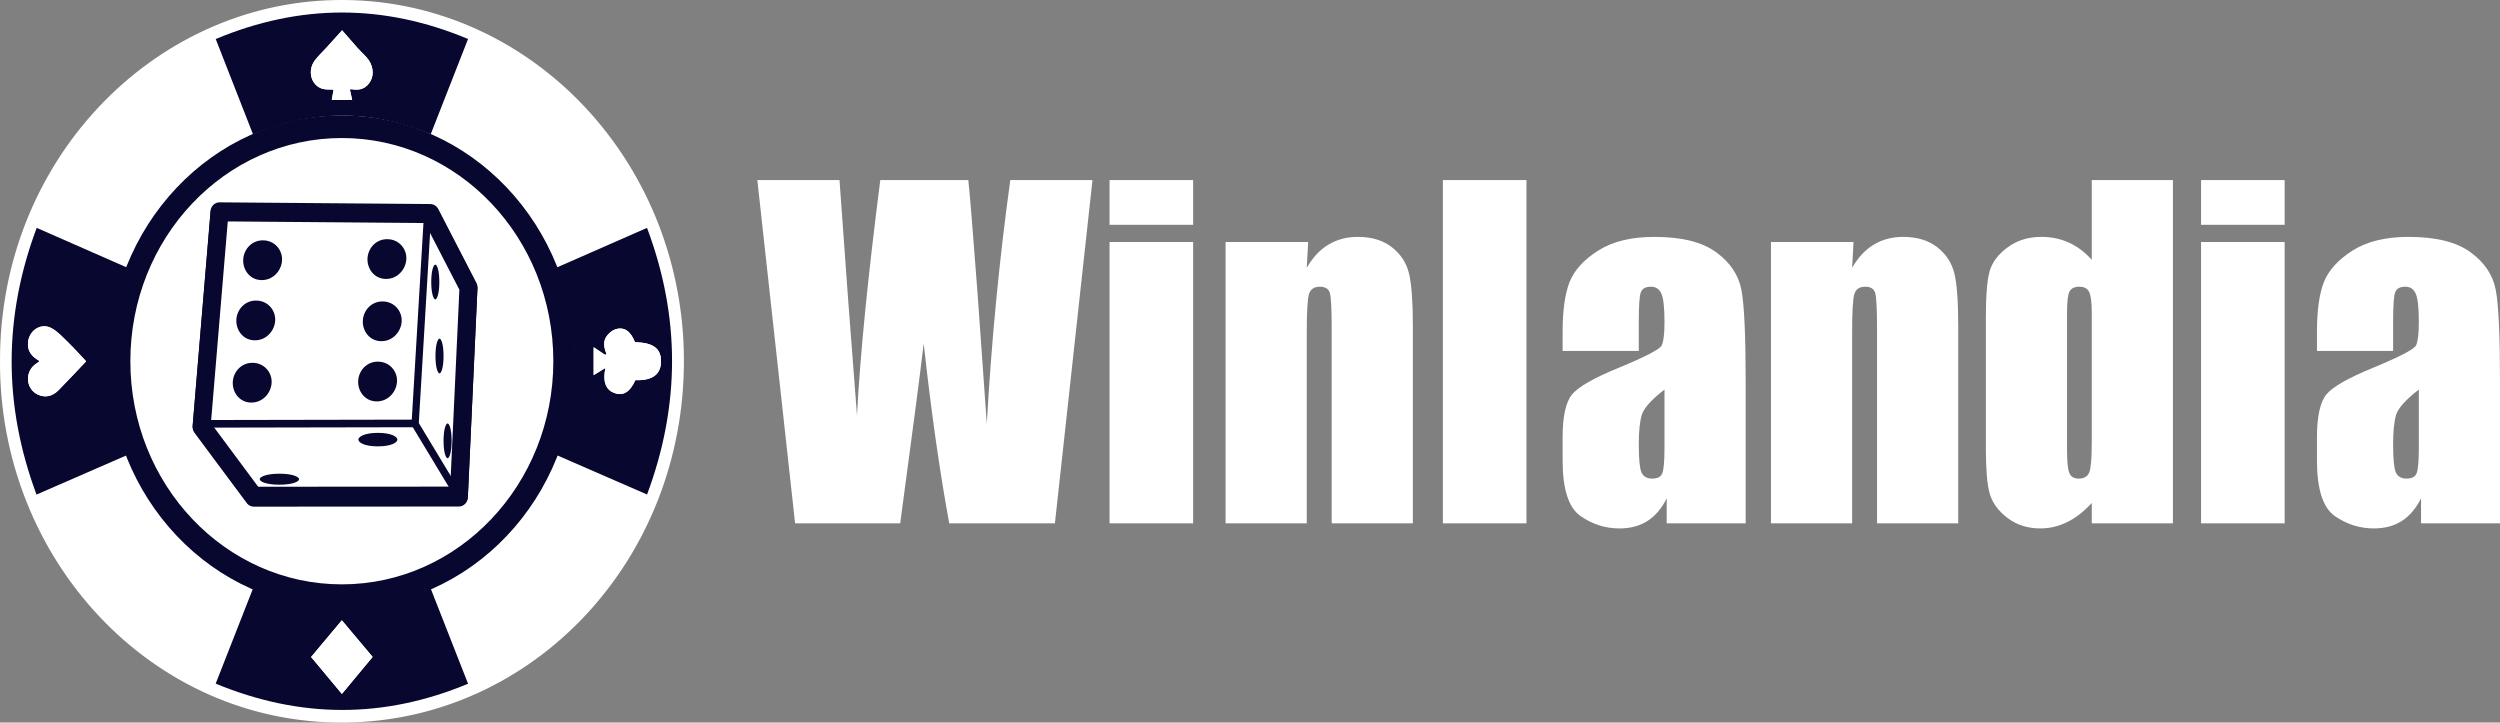 <svg width="1813" height="524" viewBox="0 0 1813 524" fill="none" xmlns="http://www.w3.org/2000/svg">
<rect x="0" y="0" width="1813" height="524" fill="#808080" stroke="none"/>
<g clip-path="url(#clip0_290_2)">
<g clip-path="url(#clip1_290_2)">
<path fill-rule="evenodd" clip-rule="evenodd" d="M792.27 130.583C783.183 213.564 774.101 296.546 765.022 379.524H688.374C681.38 341.288 675.211 297.826 669.868 249.133C667.44 269.943 661.756 313.408 652.82 379.524H576.609L549.214 130.583C569.081 130.586 588.947 130.586 608.812 130.583C610.902 159.544 612.99 188.501 615.08 217.459C617.214 245.392 619.352 273.326 621.49 301.259C623.724 257.899 629.359 201.005 638.395 130.583C659.666 130.586 680.944 130.586 702.217 130.583C703.09 137.862 705.326 165.23 708.92 212.692C711.153 244.212 713.386 275.736 715.623 307.255C719.022 247.085 724.705 188.192 732.672 130.583C752.534 130.586 772.4 130.586 792.27 130.583ZM804.646 130.583C824.85 130.586 845.057 130.586 865.262 130.583V163.027C845.057 163.03 824.85 163.03 804.646 163.027V130.583ZM804.646 175.481C824.85 175.484 845.057 175.484 865.262 175.481V379.524H804.646V175.481ZM948.684 175.481C948.342 181.736 948.002 187.987 947.661 194.24C951.936 186.756 957.135 181.169 963.254 177.48C969.471 173.686 976.61 171.791 984.675 171.791C994.777 171.791 1003.03 174.303 1009.45 179.326C1015.86 184.351 1019.99 190.705 1021.83 198.391C1023.68 205.976 1024.6 218.69 1024.6 236.527V379.524H965.732V238.215C965.732 224.171 965.295 215.612 964.421 212.536C963.544 209.462 961.117 207.925 957.133 207.925C952.956 207.925 950.335 209.718 949.265 213.307C948.198 216.793 947.661 226.223 947.661 241.6V379.523H888.793V175.481C908.757 175.484 928.72 175.484 948.684 175.481ZM1106.99 130.583V379.524H1046.37V130.583C1066.58 130.586 1086.78 130.586 1106.99 130.583ZM1188.44 233.142V254.515C1170.03 254.519 1151.62 254.519 1133.21 254.515V240.83C1133.21 225.045 1134.91 212.897 1138.31 204.39C1141.81 195.778 1148.76 188.192 1159.15 181.632C1169.55 175.073 1183.05 171.792 1199.66 171.792C1219.57 171.792 1234.58 175.534 1244.69 183.017C1254.79 190.398 1260.86 199.521 1262.9 210.385C1264.94 221.15 1265.96 243.395 1265.96 277.121C1265.96 311.256 1265.96 345.391 1265.96 379.525H1208.69V361.381C1205.1 368.66 1200.44 374.142 1194.7 377.832C1189.07 381.421 1182.32 383.215 1174.45 383.215C1164.15 383.215 1154.68 380.193 1146.04 374.144C1137.49 367.995 1133.21 354.615 1133.21 334.011V317.251C1133.21 301.978 1135.5 291.572 1140.06 286.038C1144.63 280.503 1155.95 274.044 1174.01 266.664C1193.35 258.667 1203.69 253.285 1205.05 250.519C1206.41 247.751 1207.09 242.114 1207.09 233.604C1207.09 222.944 1206.31 216.024 1204.76 212.847C1203.3 209.565 1200.82 207.927 1197.33 207.927C1193.34 207.927 1190.87 209.311 1189.9 212.077C1188.92 214.743 1188.44 221.764 1188.44 233.142ZM1207.09 324.479C1207.09 310.487 1207.09 296.494 1207.09 282.501C1197.67 289.778 1192.18 295.878 1190.63 300.8C1189.17 305.718 1188.44 312.792 1188.44 322.017C1188.44 332.575 1189.07 339.395 1190.33 342.468C1191.69 345.543 1194.32 347.08 1198.2 347.08C1201.89 347.08 1204.27 345.902 1205.34 343.544C1206.51 341.085 1207.09 334.73 1207.09 324.479ZM1344.18 175.481C1343.84 181.736 1343.5 187.987 1343.16 194.24C1347.43 186.756 1352.63 181.169 1358.75 177.48C1364.97 173.686 1372.11 171.791 1380.17 171.791C1390.27 171.791 1398.53 174.303 1404.94 179.326C1411.35 184.351 1415.48 190.705 1417.33 198.391C1419.17 205.976 1420.1 218.69 1420.1 236.527V379.524H1361.23V238.215C1361.23 224.171 1360.79 215.612 1359.92 212.536C1359.04 209.462 1356.61 207.925 1352.63 207.925C1348.45 207.925 1345.83 209.718 1344.76 213.307C1343.69 216.793 1343.16 226.223 1343.16 241.6V379.523H1284.29V175.481C1304.25 175.484 1324.22 175.484 1344.18 175.481ZM1516.94 130.583C1536.56 130.586 1556.19 130.586 1575.81 130.583C1575.81 213.564 1575.81 296.546 1575.81 379.524H1516.94V364.763C1511.31 370.915 1505.38 375.527 1499.16 378.601C1492.95 381.677 1486.44 383.214 1479.64 383.214C1470.51 383.214 1462.59 380.701 1455.89 375.681C1449.18 370.556 1444.86 364.66 1442.92 357.997C1441.07 351.334 1440.15 340.469 1440.15 325.4V229.913C1440.15 214.229 1441.07 203.109 1442.92 196.547C1444.86 189.987 1449.23 184.245 1456.03 179.326C1462.83 174.303 1470.94 171.791 1480.37 171.791C1487.65 171.791 1494.31 173.172 1500.33 175.942C1506.45 178.711 1511.99 182.862 1516.94 188.396V130.583ZM1516.94 321.25V226.838C1516.94 219.355 1516.31 214.332 1515.05 211.77C1513.88 209.205 1511.5 207.925 1507.91 207.925C1504.41 207.925 1502.03 209.104 1500.77 211.461C1499.6 213.716 1499.02 218.841 1499.02 226.838C1499.02 260.155 1499.02 293.469 1499.02 326.783C1499.02 335.087 1499.6 340.57 1500.77 343.237C1501.93 345.799 1504.17 347.079 1507.47 347.079C1511.26 347.079 1513.78 345.644 1515.05 342.777C1516.31 339.804 1516.94 332.627 1516.94 321.25ZM1596.2 130.583C1616.4 130.586 1636.61 130.586 1656.82 130.583V163.027C1636.61 163.03 1616.4 163.03 1596.2 163.027V130.583ZM1596.2 175.481C1616.4 175.484 1636.61 175.484 1656.82 175.481V379.524C1636.61 379.526 1616.4 379.526 1596.2 379.524V175.481ZM1735.49 233.142C1735.49 240.266 1735.49 247.391 1735.49 254.514C1717.08 254.517 1698.67 254.514 1680.26 254.514V240.829C1680.26 225.044 1681.96 212.895 1685.36 204.389C1688.86 195.777 1695.81 188.191 1706.2 181.631C1716.59 175.072 1730.1 171.791 1746.71 171.791C1766.62 171.791 1781.63 175.533 1791.73 183.016C1801.84 190.397 1807.91 199.52 1809.95 210.384C1811.99 221.149 1813.01 243.394 1813.01 277.12C1813.01 311.255 1813.01 345.39 1813.01 379.524H1755.74V361.38C1752.15 368.659 1747.48 374.141 1741.75 377.831C1736.12 381.42 1729.37 383.214 1721.5 383.214C1711.2 383.214 1701.73 380.192 1693.08 374.143C1684.54 367.994 1680.26 354.614 1680.26 334.01V317.25C1680.26 301.977 1682.55 291.571 1687.11 286.036C1691.68 280.502 1702.99 274.043 1721.06 266.663C1740.39 258.666 1750.74 253.284 1752.1 250.518C1753.46 247.75 1754.14 242.113 1754.14 233.603C1754.14 222.943 1753.36 216.023 1751.81 212.846C1750.35 209.564 1747.87 207.926 1744.38 207.926C1740.39 207.926 1737.92 209.31 1736.95 212.076C1735.97 214.742 1735.49 221.764 1735.49 233.142ZM1754.14 324.478V282.5C1744.72 289.777 1739.23 295.877 1737.67 300.799C1736.22 305.717 1735.49 312.791 1735.49 322.016C1735.49 332.574 1736.12 339.393 1737.38 342.467C1738.74 345.541 1741.37 347.079 1745.25 347.079C1748.94 347.079 1751.32 345.901 1752.39 343.543C1753.56 341.084 1754.14 334.729 1754.14 324.478Z" fill="white"/>
<path d="M493.295 260.936C493.295 403.484 383.786 519.043 248.696 519.043C113.609 519.043 4.099 403.484 4.099 260.936C4.099 118.389 113.609 2.83 248.697 2.83C383.786 2.83 493.295 118.389 493.295 260.936Z" fill="white"/>
<path fill-rule="evenodd" clip-rule="evenodd" d="M159.191 154.28C159.188 154.294 146.217 309.593 146.217 309.61C146.219 309.613 184.033 360.525 184.039 360.531L332.766 360.437C332.766 360.42 339.71 209.074 339.713 209.06L312.062 155.52L159.191 154.28Z" fill="white"/>
<path d="M152.957 307.505C154.806 309.988 158.39 314.81 165.454 324.322L187.217 353.626L253.32 353.584C282.947 353.566 313.651 353.548 326.513 353.537C327.704 326.59 332.215 229.234 333.14 210.745L320.147 185.59L308.164 162.388L230.358 161.756L165.175 161.227C162.955 187.781 154.451 289.599 152.957 307.505ZM184.038 367.43C183.179 367.43 182.329 367.251 181.536 366.904C180.742 366.557 180.022 366.049 179.415 365.408C179.13 365.111 179.13 365.111 155.159 332.835L141.073 313.872C140.169 312.655 139.677 311.153 139.676 309.607C139.676 308.852 152.632 153.754 152.755 153.043C153.03 151.453 153.824 150.016 155 148.98C156.176 147.945 157.659 147.378 159.19 147.377L230.458 147.955L312.111 148.617C313.279 148.627 314.423 148.966 315.424 149.6C316.426 150.234 317.249 151.139 317.807 152.221L331.629 178.985C345.511 205.86 345.511 205.86 345.565 205.972C346.071 207.04 346.305 208.229 346.244 209.422L339.298 360.758C339.218 362.529 338.496 364.2 337.281 365.424C336.065 366.649 334.45 367.333 332.77 367.335L253.327 367.387L184.037 367.429" fill="#070730"/>
<path d="M147.891 310.77C147.548 310.77 147.208 310.699 146.89 310.56C146.573 310.422 146.284 310.219 146.041 309.963C145.798 309.707 145.605 309.403 145.473 309.068C145.341 308.733 145.273 308.374 145.273 308.012C145.273 307.649 145.34 307.29 145.471 306.955C145.602 306.62 145.795 306.315 146.037 306.059C146.28 305.802 146.568 305.599 146.886 305.46C147.203 305.321 147.543 305.249 147.887 305.249C194.274 305.157 282.786 304.993 298.624 304.964C299.068 297.51 300.42 274.751 302.008 248.022L307.35 158.12C307.439 156.596 308.701 155.429 310.124 155.537C310.467 155.56 310.802 155.653 311.11 155.813C311.419 155.972 311.695 156.194 311.922 156.466C312.149 156.737 312.324 157.054 312.435 157.397C312.546 157.74 312.593 158.102 312.571 158.464L307.23 248.369C303.684 308.023 303.684 308.023 303.661 308.171C303.559 308.815 303.245 309.4 302.774 309.822C302.302 310.244 301.705 310.477 301.086 310.479C300.926 310.479 198.922 310.67 147.896 310.77H147.891Z" fill="#070730"/>
<path d="M331.587 361.496C330.724 361.496 329.877 361.046 329.377 360.219L299.226 310.267C298.867 309.65 298.752 308.908 298.907 308.202C299.061 307.497 299.472 306.883 300.051 306.494C300.631 306.105 301.331 305.972 302.003 306.123C302.674 306.274 303.262 306.697 303.641 307.302L333.791 357.253C334.043 357.67 334.183 358.151 334.199 358.645C334.214 359.14 334.103 359.629 333.878 360.063C333.653 360.496 333.321 360.858 332.918 361.11C332.515 361.362 332.055 361.496 331.587 361.496Z" fill="#070730"/>
<path fill-rule="evenodd" clip-rule="evenodd" d="M191.067 174.947C199.164 175.165 204.624 181.737 204.559 188.812C204.488 196.8 197.796 204.465 188.679 203.726C180.643 203.077 175.997 195.84 176.379 188.812C176.782 181.421 182.591 174.721 191.066 174.947M281.202 174.109C289.303 174.325 294.759 180.897 294.697 187.973C294.623 195.96 287.931 203.623 278.814 202.887C270.777 202.238 266.133 195.002 266.515 187.973C266.917 180.581 272.727 173.88 281.202 174.109ZM186.091 218.62C194.192 218.836 199.649 225.408 199.586 232.484C199.513 240.472 192.821 248.134 183.703 247.399C175.668 246.75 171.022 239.513 171.404 232.484C171.807 225.093 177.616 218.391 186.091 218.62ZM277.819 219.249C285.92 219.465 291.376 226.039 291.311 233.113C291.241 241.102 284.549 248.767 275.431 248.031C267.395 247.379 262.75 240.142 263.132 233.113C263.534 225.723 269.344 219.023 277.819 219.249ZM183.504 263.761C191.605 263.978 197.061 270.55 196.999 277.625C196.925 285.613 190.237 293.278 181.116 292.542C173.081 291.89 168.435 284.655 168.817 277.625C169.22 270.234 175.029 263.534 183.504 263.761ZM274.437 262.922C282.535 263.138 287.994 269.71 287.929 276.786C287.858 284.774 281.167 292.439 272.049 291.7C264.014 291.051 259.368 283.815 259.75 276.786C260.153 269.395 265.962 262.696 274.437 262.922ZM202.623 344.178C212.469 344.178 216.899 346.554 216.899 348.17C216.899 349.787 212.469 352.16 202.624 352.16C192.777 352.16 188.348 349.787 188.348 348.17C188.348 346.554 192.777 344.178 202.624 344.178M274.042 314.566C283.972 314.566 288.196 317.442 288.196 319.457C288.196 321.472 283.972 324.351 274.042 324.351C264.112 324.351 259.888 321.472 259.888 319.457C259.888 317.442 264.113 314.566 274.042 314.566ZM315.674 192.541C314.495 192.541 312.748 196.498 312.748 205.161C312.748 213.82 314.495 217.778 315.674 217.778C316.855 217.778 318.601 213.82 318.601 205.161C318.601 196.5 316.855 192.541 315.674 192.541ZM318.735 246.203C317.555 246.203 315.805 250.161 315.805 258.823C315.805 267.482 317.555 271.44 318.735 271.44C319.915 271.44 321.662 267.482 321.662 258.823C321.662 250.161 319.914 246.203 318.736 246.203M324.592 307.726C323.412 307.726 321.662 311.683 321.662 320.344C321.662 329.005 323.412 332.963 324.592 332.963C325.772 332.963 327.519 329.005 327.519 320.344C327.519 311.684 325.77 307.726 324.592 307.726Z" fill="#070730"/>
<path d="M469.249 358.608C493.376 293.858 493.461 229.813 469.214 165.248L403.825 193.963C420.937 239.649 420.802 284.804 403.814 330.117C425.663 339.63 447.14 348.981 469.249 358.608ZM339.428 28.281C278.214 2.628 217.573 2.745 156.442 28.308L183.469 97.343C204.417 88.732 225.792 83.885 248.056 83.834C270.284 83.785 291.619 88.718 312.373 97.315L339.428 28.281ZM26.479 358.655L91.977 330.114C74.978 284.83 74.95 239.521 92.001 193.969L26.607 165.244C2.44 229.949 2.397 293.935 26.479 358.655ZM312.315 426.73C291.324 435.604 270 440.234 247.879 440.245C225.669 440.255 204.262 435.502 183.482 426.782L156.409 495.783C217.657 521.048 278.262 521.349 339.43 495.838L312.315 426.731M407.859 262.615C408.098 171.737 339.008 93.388 248.233 93.226C158.191 93.066 90.504 169.411 87.95 255.82C84.979 356.394 162.031 430.819 247.649 431.085C335.115 431.357 407.358 355.898 407.859 262.615ZM0.004 261.567C-0.188 117.298 109.948 2.675 243.056 0.041C381.656 -2.702 495.069 114.662 495.972 259.947C496.878 405.85 386.896 522.244 250.751 523.976C109.858 525.771 -0.79 405.145 0.004 261.567Z" fill="white"/>
<path d="M225.613 476.456L247.938 503.22L270.214 476.403L247.904 449.849L225.613 476.456ZM312.316 426.731L339.43 495.838C278.263 521.349 217.657 521.048 156.41 495.783L183.482 426.784C204.262 435.502 225.669 440.256 247.879 440.246C270 440.235 291.324 435.604 312.316 426.731ZM28.817 261.895C27.199 263.052 26.128 263.74 25.139 264.54C17.738 270.524 19.017 282.354 27.573 286.222C33.161 288.747 38.262 287.209 42.474 282.949C49.394 275.951 56.09 268.708 62.46 262.01C58.231 257.54 53.89 252.656 49.236 248.129C45.416 244.417 41.654 240.201 37.103 237.86C29.046 233.717 20.136 240.421 20.254 249.803C20.326 255.606 23.774 259.015 28.816 261.894M26.479 358.655C2.397 293.935 2.44 229.95 26.607 165.244L92.001 193.968C74.951 239.522 74.979 284.83 91.977 330.114L26.479 358.655ZM253.686 64.737C254.592 64.737 255.01 64.674 255.406 64.746C261.166 65.783 265.848 64.037 268.815 58.56C271.497 53.61 270.373 46.846 266.165 41.981C264.066 39.554 261.656 37.433 259.515 35.043C255.482 30.541 251.542 25.946 248.081 21.981C244.631 25.802 240.591 30.301 236.527 34.776C233.785 37.796 230.736 40.557 228.308 43.835C222.767 51.318 225.523 61.764 233.71 64.346C236.187 65.126 238.982 64.785 241.935 64.98L240.591 72.402H255.379L253.686 64.737ZM339.428 28.28L312.372 97.314C291.619 88.717 270.285 83.784 248.058 83.834C225.791 83.884 204.418 88.733 183.469 97.342L156.442 28.308C217.572 2.744 278.214 2.629 339.428 28.28ZM430.518 272.057L439.073 266.809C437.047 276.224 439 282.308 445.043 284.789C451.683 287.515 456.691 284.617 460.783 275.682C472.867 276.133 479.13 271.683 479.36 262.481C479.601 252.804 473.693 248.343 460.473 248.217C457.422 240.212 452.732 236.831 446.407 238.787C444.14 239.489 441.917 241.364 440.336 243.304C437.055 247.335 437.942 252.079 439.872 256.76L438.86 257.365L430.518 251.787V272.057ZM469.249 358.609L403.814 330.116C420.801 284.803 420.938 239.649 403.825 193.963L469.215 165.249C493.46 229.812 493.375 293.857 469.249 358.609Z" fill="#070730"/>
<path d="M225.613 476.454L247.904 449.848C255.346 458.706 262.626 467.372 270.214 476.402L247.938 503.219L225.613 476.454ZM28.817 261.894C23.774 259.014 20.326 255.605 20.254 249.802C20.135 240.42 29.046 233.715 37.103 237.86C41.654 240.199 45.416 244.416 49.236 248.129C53.89 252.655 58.231 257.54 62.46 262.009C56.09 268.707 49.394 275.95 42.474 282.948C38.262 287.207 33.161 288.746 27.573 286.221C19.017 282.353 17.739 270.523 25.139 264.539C26.129 263.738 27.2 263.051 28.817 261.894ZM253.686 64.736L255.379 72.402H240.591L241.935 64.979C238.982 64.785 236.187 65.125 233.711 64.344C225.523 61.763 222.766 51.317 228.308 43.834C230.736 40.556 233.785 37.794 236.527 34.775C240.59 30.299 244.632 25.802 248.081 21.98C251.543 25.945 255.482 30.54 259.515 35.041C261.656 37.431 264.066 39.553 266.165 41.98C270.372 46.846 271.497 53.609 268.815 58.559C265.849 64.036 261.167 65.782 255.406 64.745C255.01 64.674 254.592 64.736 253.686 64.736ZM430.518 272.055V251.786L438.861 257.365L439.873 256.759C437.942 252.078 437.055 247.334 440.336 243.303C441.916 241.362 444.14 239.486 446.407 238.786C452.732 236.83 457.422 240.211 460.473 248.216C473.693 248.342 479.601 252.803 479.361 262.48C479.13 271.682 472.867 276.132 460.783 275.681C456.691 284.615 451.683 287.514 445.043 284.788C439 282.307 437.047 276.223 439.073 266.808L430.518 272.055Z" fill="white"/>
<path d="M247.908 423.774C163.205 423.774 94.537 351.317 94.537 261.935C94.537 172.555 163.205 100.097 247.908 100.097C332.612 100.097 401.277 172.555 401.277 261.935C401.277 351.317 332.612 423.775 247.907 423.775M247.841 91.088C158.308 91.088 85.728 167.677 85.728 262.154C85.728 356.631 158.308 433.219 247.841 433.219C337.373 433.219 409.954 356.631 409.954 262.154C409.954 167.678 337.373 91.088 247.841 91.088Z" fill="#070730"/>
<path d="M247.934 431.049C159.506 431.049 87.82 355.405 87.82 262.094C87.82 168.782 159.506 93.138 247.934 93.138C336.362 93.138 408.047 168.782 408.047 262.094C408.047 355.405 336.362 431.049 247.934 431.049ZM247.864 83.734C154.394 83.734 78.621 163.691 78.621 262.321C78.621 360.953 154.394 440.91 247.864 440.91C341.334 440.91 417.106 360.953 417.106 262.321C417.106 163.689 341.334 83.734 247.863 83.734" fill="#070730"/>
<path fill-rule="evenodd" clip-rule="evenodd" d="M159.191 153.632C159.188 153.646 146.217 308.945 146.217 308.961C146.219 308.965 184.033 359.877 184.039 359.883L332.766 359.789C332.766 359.772 339.71 208.425 339.713 208.412L312.062 154.871L159.191 153.632Z" fill="white"/>
<path d="M152.957 306.86C154.806 309.343 158.39 314.165 165.454 323.678L187.217 352.982L253.32 352.94C282.947 352.922 313.651 352.903 326.513 352.893C327.704 325.945 332.215 228.59 333.14 210.101L320.147 184.945L308.164 161.743L230.358 161.111L165.175 160.583C162.955 187.136 154.451 288.954 152.957 306.86ZM184.038 366.785C183.179 366.785 182.329 366.607 181.536 366.26C180.742 365.913 180.022 365.405 179.415 364.764C179.13 364.466 179.13 364.466 155.159 332.191L141.073 313.227C140.169 312.01 139.677 310.509 139.676 308.962C139.676 308.208 152.632 153.109 152.755 152.398C153.03 150.809 153.824 149.371 155 148.336C156.176 147.301 157.659 146.733 159.19 146.733L230.458 147.311L312.111 147.972C313.279 147.982 314.423 148.322 315.424 148.955C316.426 149.589 317.249 150.494 317.807 151.577L331.629 178.341C345.511 205.215 345.511 205.215 345.565 205.327C346.071 206.396 346.305 207.585 346.244 208.778L339.298 360.114C339.218 361.885 338.496 363.556 337.281 364.78C336.065 366.004 334.45 366.689 332.77 366.691L253.327 366.742L184.037 366.784" fill="#070730"/>
<path d="M147.891 310.121C147.548 310.121 147.208 310.05 146.89 309.912C146.573 309.774 146.284 309.57 146.041 309.314C145.798 309.058 145.605 308.754 145.473 308.419C145.341 308.085 145.273 307.726 145.273 307.363C145.273 307.001 145.34 306.642 145.471 306.307C145.602 305.972 145.795 305.667 146.037 305.41C146.28 305.154 146.568 304.95 146.886 304.811C147.203 304.672 147.543 304.6 147.887 304.6C194.274 304.509 282.786 304.345 298.624 304.315C299.068 296.862 300.42 274.104 302.008 247.374L307.35 157.472C307.439 155.948 308.701 154.782 310.124 154.889C310.467 154.911 310.802 155.005 311.11 155.164C311.419 155.323 311.695 155.545 311.922 155.817C312.149 156.089 312.324 156.405 312.435 156.748C312.546 157.091 312.593 157.454 312.571 157.816L307.23 247.721C303.684 307.374 303.684 307.374 303.661 307.523C303.559 308.166 303.245 308.751 302.774 309.174C302.302 309.596 301.705 309.829 301.086 309.83C300.926 309.83 198.922 310.022 147.896 310.121H147.891Z" fill="#070730"/>
<path d="M331.587 360.851C330.724 360.851 329.877 360.4 329.377 359.573L299.226 309.622C298.867 309.004 298.752 308.263 298.907 307.557C299.061 306.851 299.472 306.237 300.051 305.848C300.631 305.459 301.331 305.326 302.003 305.477C302.674 305.628 303.262 306.052 303.641 306.656L333.791 356.609C334.043 357.026 334.183 357.507 334.199 358.001C334.214 358.495 334.103 358.985 333.878 359.418C333.653 359.852 333.321 360.213 332.918 360.466C332.515 360.718 332.055 360.851 331.587 360.852" fill="#070730"/>
<path fill-rule="evenodd" clip-rule="evenodd" d="M191.067 174.3C199.164 174.518 204.624 181.09 204.559 188.164C204.488 196.153 197.796 203.817 188.679 203.078C180.643 202.429 175.997 195.193 176.379 188.164C176.782 180.773 182.591 174.074 191.066 174.3M281.202 173.46C289.303 173.676 294.759 180.248 294.697 187.325C294.623 195.313 287.931 202.976 278.814 202.239C270.777 201.59 266.133 194.353 266.515 187.325C266.917 179.934 272.727 173.231 281.202 173.46ZM186.091 217.973C194.192 218.188 199.649 224.76 199.586 231.837C199.513 239.824 192.821 247.487 183.703 246.751C175.668 246.102 171.022 238.865 171.404 231.837C171.807 224.445 177.616 217.743 186.091 217.973ZM277.819 218.602C285.92 218.818 291.376 225.392 291.311 232.466C291.241 240.453 284.549 248.119 275.431 247.382C267.395 246.731 262.75 239.495 263.132 232.465C263.534 225.074 269.344 218.375 277.819 218.602ZM183.504 263.113C191.605 263.331 197.061 269.903 196.999 276.977C196.925 284.966 190.237 292.631 181.116 291.895C173.081 291.243 168.435 284.008 168.817 276.977C169.22 269.587 175.029 262.887 183.504 263.113ZM274.437 262.275C282.535 262.49 287.994 269.062 287.929 276.139C287.858 284.126 281.167 291.792 272.049 291.053C264.014 290.404 259.368 283.167 259.75 276.139C260.153 268.747 265.962 262.049 274.437 262.275ZM202.623 343.53C212.469 343.53 216.899 345.906 216.899 347.521C216.899 349.139 212.469 351.512 202.624 351.512C192.777 351.512 188.348 349.139 188.348 347.521C188.348 345.906 192.777 343.53 202.624 343.53M274.042 313.918C283.972 313.918 288.196 316.794 288.196 318.809C288.196 320.824 283.972 323.703 274.042 323.703C264.112 323.703 259.888 320.824 259.888 318.809C259.888 316.794 264.113 313.918 274.042 313.918ZM315.674 191.894C314.495 191.894 312.748 195.851 312.748 204.514C312.748 213.173 314.495 217.131 315.674 217.131C316.855 217.131 318.601 213.173 318.601 204.514C318.601 195.852 316.855 191.894 315.674 191.894ZM318.735 245.556C317.555 245.556 315.805 249.513 315.805 258.175C315.805 266.835 317.555 270.793 318.735 270.793C319.915 270.793 321.662 266.835 321.662 258.175C321.662 249.514 319.914 245.556 318.736 245.556M324.592 307.079C323.412 307.079 321.662 311.036 321.662 319.696C321.662 328.358 323.412 332.316 324.592 332.316C325.772 332.316 327.519 328.358 327.519 319.696C327.519 311.037 325.77 307.079 324.592 307.079Z" fill="#070730"/>
</g>
</g>
<defs>
<clipPath id="clip0_290_2">
<rect width="1813" height="524" fill="white"/>
</clipPath>
<clipPath id="clip1_290_2">
<rect width="1813" height="524" fill="white"/>
</clipPath>
</defs>
</svg>
